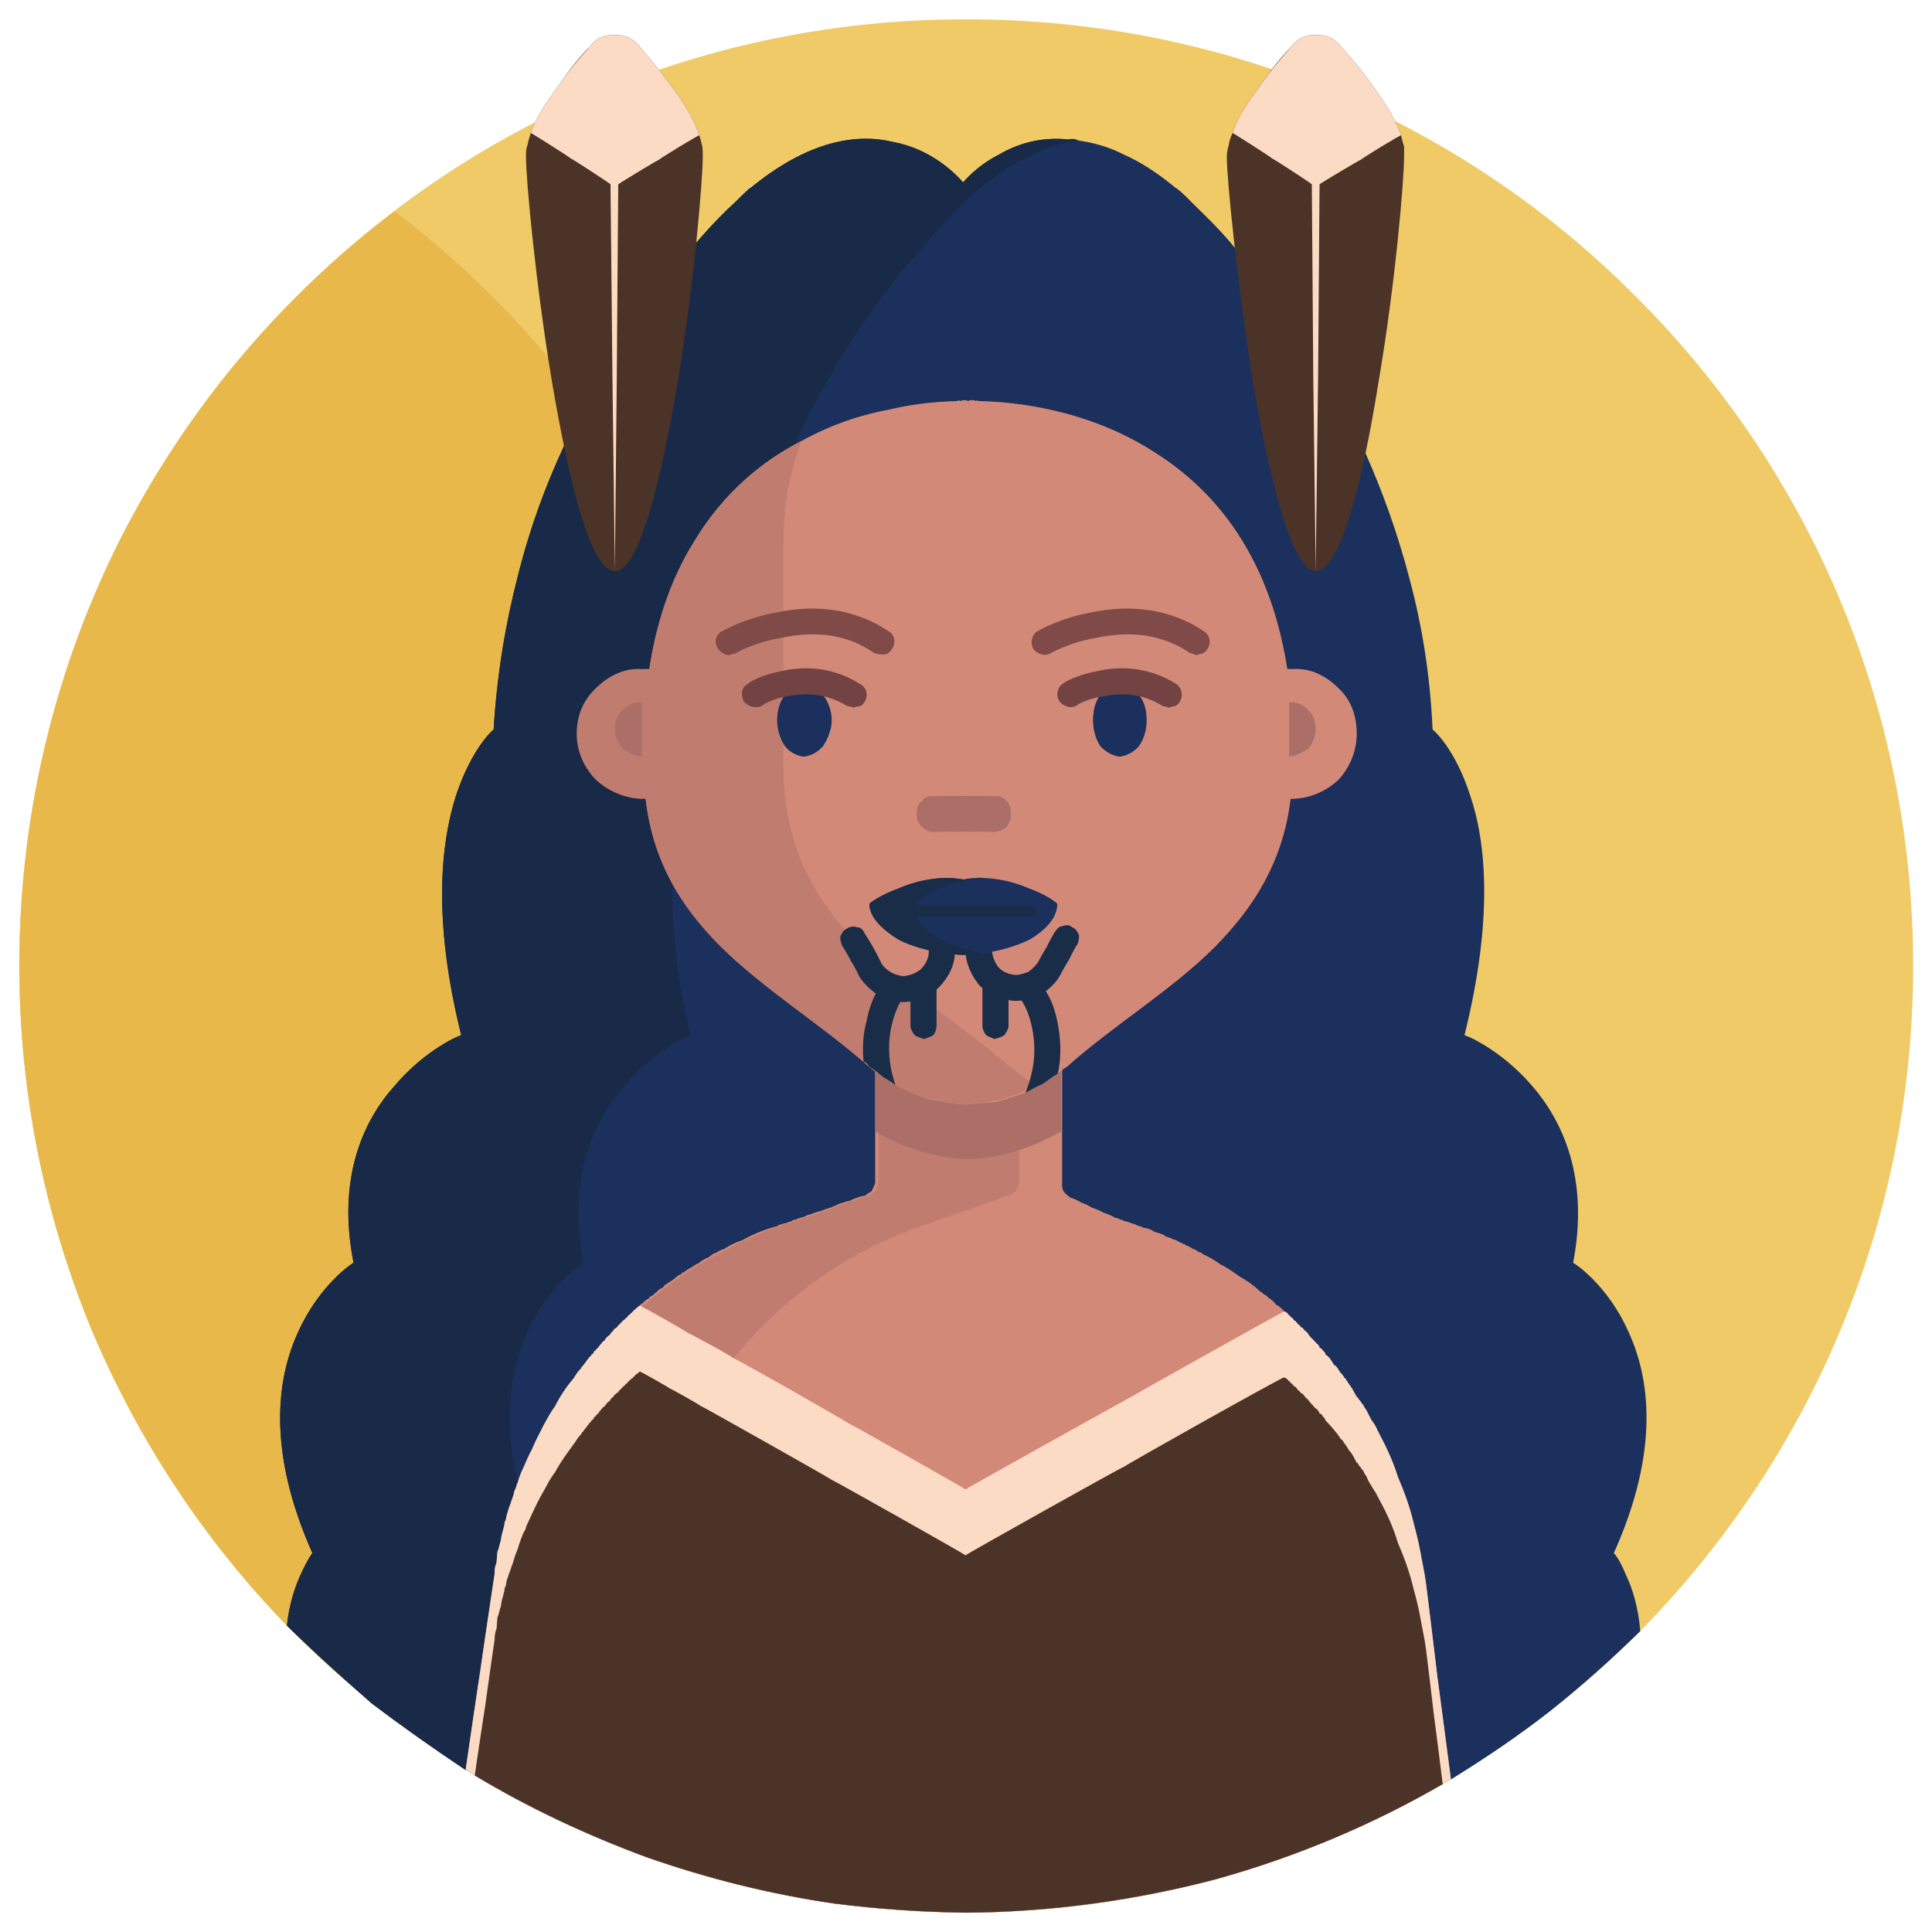 <svg xmlns="http://www.w3.org/2000/svg" version="1.1" xmlns:xlink="http://www.w3.org/1999/xlink" width="100%" height="100%" id="svgWorkerArea" viewBox="0 0 400 400" xmlns:artdraw="https://artdraw.muisca.co" style="background: white;"><defs id="defsdoc"><pattern id="patternBool" x="0" y="0" width="10" height="10" patternUnits="userSpaceOnUse" patternTransform="rotate(35)"><circle cx="5" cy="5" r="4" style="stroke: none;fill: #ff000070;"></circle></pattern></defs><g id="fileImp-455551776" class="cosito"><path id="pathImp-31480508" class="grouped" style="fill:#efca66" d="M396.1 200C396.1 253.967 374.2 302.967 338.7 338.593 303.2 373.867 254.2 395.867 200 396 145.9 395.867 96.9 373.867 61.4 338.593 25.9 302.967 4 253.967 4 200 4 145.767 25.9 96.767 61.4 61.407 96.9 25.667 145.9 3.967 200 4 254.2 3.967 303.2 25.667 338.7 61.407 374.2 96.767 396.1 145.767 396.1 200 396.1 199.867 396.1 199.867 396.1 200"></path><path id="pathImp-344488312" class="grouped" style="fill:#e8b94a" d="M159.4 200C159.4 226.767 153.9 252.367 144.2 275.71 134.4 298.867 120.3 319.867 102.8 337.713 99.4 340.867 96 344.167 92.5 347.354 88.9 350.367 85.4 353.367 81.7 356.249 77.8 352.967 73.9 349.867 70.2 346.824 66.4 343.367 62.9 339.967 59.4 336.572 42.2 318.867 28.4 297.867 18.8 274.962 9.3 251.667 4 226.367 4 200 4 167.967 11.7 137.767 25 111.38 38.7 84.667 58 61.567 81.7 43.759 105.2 61.567 124.7 84.667 138.2 111.374 151.8 137.767 159.4 167.967 159.4 200 159.4 199.867 159.4 199.867 159.4 200"></path><path id="pathImp-814106643" class="grouped" style="fill:#1b305c" d="M334.1 321.612C334.1 321.367 335.4 322.967 336.6 325.999 337.9 328.667 339.2 332.667 339.6 337.713 333.7 343.467 327.6 348.967 320.9 354.29 314.4 359.367 307.6 363.967 300.4 368.415 300.1 368.367 299.9 368.667 299.6 368.905 299.2 368.867 299.1 369.167 298.7 369.379 284.2 377.767 268.6 384.367 251.9 389.037 235.5 393.367 217.9 395.867 200 396 190.9 395.867 181.8 395.267 172.8 394.117 159.4 392.167 146.3 388.867 133.9 384.522 121.3 379.867 109.4 374.267 98.3 367.589 97.9 367.167 97.4 366.967 97.3 366.892 97 366.667 96.9 366.667 96.9 366.681 96.9 366.467 96.4 366.367 96.4 366.471 89.7 361.967 83.3 357.467 76.9 352.627 70.9 347.367 64.9 341.967 59.4 336.572 59.9 331.867 61.2 328.167 62.4 325.673 63.7 322.867 64.7 321.367 64.7 321.612 55.2 300.267 57.3 285.267 61.8 275.616 66.3 265.767 73.2 261.367 73.2 261.449 69.7 243.767 75.3 231.867 81.8 224.691 88.2 217.167 95.5 214.167 95.5 214.348 89.5 190.267 91.3 174.467 94.4 164.748 97.7 154.767 102.2 150.967 102.2 151.054 102.9 139.467 104.7 128.967 107.2 119.321 109.7 109.267 113 100.467 116.7 92.492 118.3 88.767 119.9 85.667 121.7 82.618 123.3 79.267 125 76.267 126.8 73.703 126.8 73.467 126.8 73.467 126.8 73.688 126.9 73.267 127 72.967 127.3 72.939 127.4 72.467 127.5 72.267 127.7 72.203 127.7 71.967 127.7 71.967 127.7 72.199 127.7 71.967 127.7 71.967 127.7 72.195 130.5 67.467 133.5 63.267 136.3 59.806 139 56.067 141.8 52.767 144.2 50.207 147.4 46.467 150.3 43.567 152.3 41.769 154.4 39.667 155.4 38.767 155.4 38.907 167.4 29.067 177.4 27.567 184.9 29.389 192.4 30.767 197.4 35.467 199.4 37.758 200.8 36.167 203.3 33.767 206.9 31.961 210.7 29.767 215.4 28.267 221.3 28.884 221.9 28.667 222.5 28.767 223.3 29.099 226 29.467 229.3 30.267 232.7 32.007 236 33.467 239.5 35.667 243.4 38.905 243.4 38.767 244.7 39.767 246.9 42.055 248.9 44.067 252.2 47.067 255.7 51.339 258.2 53.967 260.7 57.167 263.4 61.09 266.7 65.167 269.7 69.667 272.4 74.252 272.7 74.267 272.7 74.667 272.9 75.005 276.6 80.767 279.9 87.167 282.7 93.815 282.7 93.767 282.7 93.767 282.7 93.816 286.2 101.667 289.4 110.467 291.9 120.118 294.4 129.467 296.1 139.767 296.6 151.054 296.6 150.967 301.2 154.767 304.4 164.748 307.7 174.467 309.2 190.267 303.2 214.348 303.2 214.167 310.6 217.167 317.1 224.691 323.4 231.867 329.1 243.767 325.7 261.449 325.7 261.367 332.7 265.767 337.1 275.616 341.6 285.267 343.7 300.267 334.1 321.612 334.1 321.367 334.1 321.367 334.1 321.612"></path><path id="pathImp-717826396" class="grouped" style="fill:#182a48" d="M223.3 29.097C220.4 29.467 217 30.267 213.9 32.009 210.4 33.467 206.9 35.667 203 38.906 203 38.767 197.4 43.567 189.8 52.594 182 61.467 172.4 74.767 164.5 92.062 161.8 97.767 159.4 103.967 157.3 110.958 153.9 120.767 151.9 130.967 150.7 141.574 150.3 144.467 150 147.767 149.9 151.054 149.9 150.967 149.3 151.267 148.4 152.47 147.7 153.267 146.4 154.767 145.4 157.056 144.9 157.467 144.5 158.267 144.2 159.2 144.2 158.967 144.2 158.967 144.2 159.211 144.2 158.967 144.2 158.967 144.2 159.215 142.9 161.667 141.8 164.767 140.9 168.875 139.9 172.667 139.4 177.267 139.2 183.003 139 187.167 139.4 191.767 139.9 197.111 140.4 202.167 141.5 207.867 143 214.348 143 214.167 135.8 217.167 129.4 224.691 122.9 231.867 117.4 243.767 120.8 261.449 120.8 261.367 115.4 264.767 111 272.235 106.8 279.467 103.4 290.867 107.2 306.943 107.3 307.267 107.4 307.667 107.5 308.152 107.9 308.967 108 310.267 108.4 311.428 108.8 312.367 109.2 313.367 109.5 314.829 109.9 315.867 110.4 316.867 110.9 318.167 111.4 319.167 111.8 320.267 112.3 321.613 112.3 321.367 106.4 329.267 106.9 340.965 107.3 352.367 114.3 367.867 139.9 383.245 139.9 383.167 151.9 386.767 151.9 386.901 151.9 386.767 164 390.367 164 390.557 164 390.367 170.9 392.467 170.9 392.659 170.9 392.467 177.9 394.667 177.9 394.76 176.2 394.367 174.4 394.267 172.8 394.118 159.4 392.167 146.3 388.867 133.9 384.523 121.3 379.867 109.4 374.267 98.3 367.589 97.9 367.167 97.4 366.967 97.3 366.893 97 366.667 96.9 366.667 96.9 366.682 96.9 366.467 96.4 366.367 96.4 366.471 89.7 361.967 83.3 357.467 76.9 352.627 70.9 347.367 64.9 341.967 59.4 336.572 59.9 331.867 61.2 328.167 62.4 325.673 63.7 322.867 64.7 321.367 64.7 321.612 55.2 300.267 57.3 285.267 61.8 275.616 66.3 265.767 73.2 261.367 73.2 261.449 69.7 243.767 75.3 231.867 81.8 224.691 88.2 217.167 95.5 214.167 95.5 214.348 89.5 190.267 91.3 174.467 94.4 164.748 97.7 154.767 102.2 150.967 102.2 151.054 102.9 139.467 104.7 128.967 107.2 119.321 109.7 109.267 113 100.467 116.7 92.492 118.3 88.767 119.9 85.667 121.7 82.618 123.3 79.267 125 76.267 126.8 73.703 126.8 73.467 126.8 73.467 126.8 73.695 126.9 73.267 127 72.967 127.3 72.943 127.3 72.767 127.7 71.967 127.7 72.203 127.7 71.967 127.7 71.967 127.7 72.199 127.7 71.967 127.7 71.967 127.7 72.195 130.5 67.467 133.5 63.267 136.3 59.806 139 56.067 141.8 52.767 144.2 50.207 147.4 46.467 150.3 43.567 152.3 41.769 154.4 39.667 155.4 38.767 155.4 38.907 167.4 29.067 177.4 27.567 184.9 29.389 192.4 30.767 197.4 35.467 199.4 37.758 200.8 36.167 203.3 33.767 206.9 31.961 210.7 29.767 215.4 28.267 221.3 28.884 221.9 28.667 222.5 28.767 223.3 29.097 223.3 29.067 223.3 29.067 223.3 29.097"></path><path id="pathImp-865131465" class="grouped" style="fill:#d38977" d="M300.4 368.415C300.1 368.367 299.9 368.667 299.6 368.905 299.2 368.867 299.1 369.167 298.7 369.379 284.2 377.767 268.6 384.367 251.9 389.037 235.5 393.367 217.9 395.867 200 396 190.9 395.867 181.8 395.267 172.8 394.117 159.4 392.167 146.3 388.867 133.9 384.522 121.3 379.867 109.4 374.267 98.3 367.589 97.9 367.167 97.4 366.967 97.3 366.892 97 366.667 96.9 366.667 96.9 366.681 96.9 366.467 96.4 366.367 96.4 366.471 96.4 366.367 99.4 345.967 99.4 346.193 99.4 345.967 102.4 325.767 102.4 325.916 102.4 324.867 102.5 324.167 102.8 323.569 102.9 322.667 102.9 321.867 103 321.245 103.4 320.367 103.4 319.667 103.7 318.945 103.8 317.967 104 317.267 104.2 316.667 104.2 316.367 104.2 316.367 104.2 316.659 104.3 316.267 104.3 315.967 104.4 315.94 104.4 315.467 104.5 315.367 104.5 315.227 104.5 314.967 104.5 314.867 104.5 315.036 104.7 314.767 104.7 314.767 104.7 314.845 104.8 313.967 105 313.367 105.2 312.754 105.4 311.867 105.8 311.267 105.9 310.687 106.2 309.967 106.3 309.467 106.4 309.217 106.4 308.667 106.7 308.367 106.8 308.08 106.9 307.667 107 307.267 107.2 306.943 107.4 306.167 107.7 305.367 107.9 304.884 108.8 302.967 109.4 301.367 110.2 299.952 110.9 298.167 111.8 296.667 112.5 295.175 113.3 293.767 114 292.367 114.9 291.204 116 288.967 117.4 286.967 118.8 285.329 119.4 284.367 119.7 283.867 120.3 283.338 120.4 282.967 120.7 282.767 120.8 282.654 121 282.267 121.2 282.167 121.3 281.976 121.5 281.667 121.7 281.367 121.8 281.337 122 280.867 122.2 280.867 122.4 280.705 122.4 280.467 122.4 280.467 122.4 280.697 122.4 280.367 122.5 280.367 122.5 280.452 122.8 280.267 122.8 280.167 122.9 280.207 122.9 279.867 123 279.667 123.3 279.637 123.4 279.267 123.7 279.167 123.8 279.066 124 278.767 124.3 278.367 124.4 278.297 124.7 277.867 124.9 277.667 125.2 277.535 125.4 276.967 125.9 276.667 126.3 276.325 126.3 276.267 126.3 276.167 126.3 276.295 126.3 276.167 126.3 276.167 126.4 276.272 126.4 275.867 126.8 275.767 126.9 275.651 126.9 275.367 127.5 274.867 127.5 275.031 127.5 274.867 127.5 274.867 127.5 274.966 127.5 274.867 127.7 274.867 127.7 274.901 127.9 274.367 128.4 274.167 128.5 273.952 128.8 273.667 128.9 273.367 128.9 273.551 129.2 273.267 129.3 273.167 129.4 273.156 129.5 272.867 129.8 272.767 129.9 272.72 129.9 272.467 130.3 272.167 130.3 272.29 130.3 272.167 130.9 271.667 130.9 271.762 131 271.367 131.4 271.267 131.4 271.234 131.5 270.967 131.9 270.767 131.9 270.787 132.2 270.367 132.4 270.367 132.5 270.346 132.5 270.267 132.5 270.267 132.5 270.323 132.5 270.267 132.5 270.267 132.5 270.3 132.7 269.867 132.9 269.867 133 269.91 133 269.767 133 269.767 133 269.888 133 269.767 133 269.767 133 269.872 133.4 269.367 133.9 268.967 134.3 268.869 134.4 268.467 134.9 268.267 135.2 268.19 135.4 267.867 135.7 267.667 135.9 267.529 136.3 266.967 136.9 266.767 137.3 266.518 137.3 266.367 137.4 266.367 137.4 266.438 137.4 266.367 137.4 266.367 137.4 266.364 137.7 265.967 137.8 265.867 137.9 265.952 138.2 265.667 138.4 265.467 138.5 265.553 138.8 265.267 139 265.167 139.2 265.063 139.4 264.867 139.5 264.767 139.7 264.751 139.9 264.367 139.9 264.367 140 264.451 140.4 263.967 140.7 263.867 140.9 263.928 141.2 263.467 141.4 263.367 141.7 263.418 141.8 263.167 141.9 262.967 142.2 263.089 142.2 262.867 142.5 262.667 142.5 262.767 143.4 262.267 144 261.767 144.7 261.498 145.4 260.867 146.2 260.467 146.8 260.287 146.8 260.167 146.8 260.167 146.8 260.279 146.8 260.167 146.9 259.967 146.9 260.187 147 259.967 147 259.967 147 260.088 147.5 259.667 148 259.367 148.4 259.326 148.9 258.867 149.4 258.767 149.9 258.587 151 257.867 152.4 257.167 153.7 256.757 156 255.467 158.5 254.467 161 253.833 161 253.667 161.8 253.367 161.8 253.546 161.8 253.367 162.8 253.167 162.8 253.258 162.8 253.167 163.8 252.767 163.8 252.906 163.8 252.767 164.7 252.367 164.7 252.554 164.7 252.367 164.8 252.367 164.8 252.554 164.8 252.367 164.8 252.367 164.8 252.546 164.8 252.367 166.4 251.867 166.4 251.984 166.4 251.867 167.9 251.267 167.9 251.421 167.9 251.267 170 250.667 170 250.709 170 250.667 172.2 249.867 172.2 249.997 172.2 249.867 172.5 249.767 172.5 249.855 172.5 249.767 172.9 249.467 172.9 249.714 172.9 249.467 175.9 248.467 175.9 248.672 175.9 248.467 178.9 247.367 178.9 247.631 178.9 247.367 178.9 247.367 178.9 247.627 178.9 247.367 178.9 247.367 178.9 247.623 179.5 247.367 179.9 246.867 180.4 246.698 180.8 245.967 181 245.367 181.2 244.935 181.2 244.767 181.2 244.667 181.2 244.637 181.2 244.367 181.2 214.167 181.2 214.349 181.2 214.167 219.9 214.167 219.9 214.349 219.9 214.167 219.9 245.167 219.9 245.227 219.9 245.667 219.9 246.367 220.4 246.885 220.7 247.267 221.2 247.667 221.7 248.014 221.7 247.867 223.9 248.867 223.9 249.036 223.9 248.867 226 249.867 226 250.058 226 249.867 228.5 250.967 228.5 251.134 228.5 250.967 230.9 251.967 230.9 252.21 230.9 251.967 231.9 252.367 231.9 252.523 231.9 252.367 232.8 252.767 232.8 252.837 232.8 252.767 234.3 253.167 234.3 253.308 234.3 253.167 235.5 253.667 235.5 253.779 235.8 253.767 235.9 253.767 236 253.953 236.3 253.867 236.4 253.867 236.5 254.138 237.4 254.267 238.3 254.467 239 255.038 239.9 255.267 240.7 255.467 241.4 256.006 241.9 256.167 242.4 256.267 242.9 256.61 243.4 256.667 243.8 256.867 244.3 257.247 244.3 257.167 244.3 257.167 244.3 257.258 244.3 257.167 244.3 257.167 244.3 257.27 244.5 257.267 244.7 257.267 244.9 257.561 245.2 257.467 245.4 257.667 245.5 257.859 245.5 257.667 245.5 257.867 245.5 257.901 245.5 257.867 245.8 257.867 245.8 257.943 246 257.867 246.4 258.267 246.9 258.524 247.3 258.667 247.7 258.767 248 259.122 248.2 259.167 248.4 259.167 248.4 259.356 248.8 259.267 248.9 259.367 248.9 259.589 250.2 260.167 251.4 260.867 252.5 261.649 253.9 262.367 255.4 263.367 256.7 264.325 258.2 265.167 259.4 265.967 260.7 267.23 260.9 267.367 261.4 267.667 261.7 267.984 262.1 268.167 262.4 268.367 262.7 268.754 263.2 268.967 263.7 269.467 264.2 270.115 264.7 270.367 265.4 270.867 265.9 271.511 265.9 271.367 265.9 271.367 265.9 271.588 265.9 271.467 265.9 271.467 266.1 271.664 266.1 271.467 266.7 271.967 266.7 272.169 266.7 272.167 267.1 272.367 267.2 272.675 267.4 272.867 267.7 272.867 267.9 273.393 268.2 273.367 268.4 273.767 268.7 274.123 268.7 273.967 268.7 273.967 268.7 274.146 268.7 273.967 268.7 273.967 268.7 274.168 268.9 274.267 269.2 274.467 269.4 274.841 269.7 274.867 269.9 275.167 270.1 275.524 270.1 275.367 270.2 275.367 270.2 275.586 270.2 275.367 270.2 275.367 270.2 275.647 270.2 275.367 270.9 276.167 270.9 276.283 270.9 276.367 271.2 276.667 271.4 276.925 271.7 277.167 271.9 277.467 272.4 277.969 272.7 278.267 273.1 278.467 273.2 279.03 273.6 279.167 273.7 279.367 273.9 279.659 274.1 279.767 274.2 279.867 274.4 280.293 274.4 280.167 274.4 280.167 274.4 280.362 274.4 280.267 274.4 280.267 274.4 280.424 275.2 280.967 275.7 281.767 276.2 282.625 276.4 282.667 276.7 282.867 276.9 283.279 276.9 283.167 277.1 283.467 277.1 283.686 277.2 283.667 277.4 283.867 277.4 284.099 277.7 284.367 278.2 284.867 278.4 285.4 278.4 285.367 278.6 285.367 278.6 285.569 278.6 285.467 278.7 285.467 278.7 285.737 278.7 285.667 279.1 286.167 279.1 286.346 279.2 286.367 279.2 286.467 279.4 286.962 280.1 287.667 280.4 288.367 280.9 289.228 281.2 289.367 281.2 289.467 281.4 289.877 281.4 289.767 281.9 290.367 281.9 290.537 282.1 290.667 282.2 290.867 282.4 291.18 282.4 291.167 282.4 291.267 282.6 291.583 282.6 291.467 282.7 291.667 282.9 291.991 283.1 292.367 283.4 292.967 283.9 293.938 284.2 294.367 284.7 294.967 285.1 295.919 285.1 295.867 285.1 295.867 285.2 296.229 285.2 296.267 285.4 296.367 285.4 296.539 286.9 299.367 288.4 302.467 289.4 305.743 290.7 308.767 291.9 311.967 292.7 315.458 293.2 317.267 293.7 319.267 294.1 321.444 294.4 323.267 294.9 325.367 295.2 327.562 295.2 327.367 297.7 347.867 297.7 347.989 297.7 347.867 300.4 368.267 300.4 368.415 300.4 368.267 300.4 368.267 300.4 368.415"></path><path id="pathImp-464285386" class="grouped" style="fill:#c07c6e" d="M211 214.348C211 214.167 211 244.367 211 244.636 211 244.667 211 244.767 211 244.934 210.9 245.367 210.7 245.967 210.3 246.696 209.9 246.867 209.4 247.367 208.9 247.626 208.9 247.367 208.9 247.367 208.9 247.63 208.9 247.367 205.9 248.467 205.9 248.671 205.9 248.467 202.9 249.467 202.9 249.712 202.9 249.467 202.4 249.767 202.4 249.854 202.4 249.767 202 249.867 202 249.995 202 249.867 199.9 250.667 199.9 250.707 199.9 250.667 197.9 251.267 197.9 251.419 197.9 251.267 196.3 251.867 196.3 251.982 196.3 251.867 194.8 252.367 194.8 252.545 194.8 252.367 194.8 252.367 194.8 252.553 194.8 252.367 194.5 252.367 194.5 252.553 194.5 252.367 193.7 252.767 193.7 252.905 193.7 252.767 192.7 253.167 192.7 253.257 192.7 253.167 191.8 253.367 191.8 253.544 191.8 253.367 190.9 253.667 190.9 253.831 189.8 254.167 188.4 254.467 187.3 255.213 185.9 255.467 184.8 256.167 183.7 256.756 182.9 256.867 182.4 257.167 181.7 257.651 181.2 257.867 180.4 257.967 179.9 258.586 179.4 258.767 178.9 258.867 178.4 259.325 177.9 259.367 177.4 259.667 176.9 260.086 176.9 259.967 176.9 259.967 176.9 260.185 176.9 259.967 176.7 260.167 176.7 260.278 176.7 260.167 176.7 260.167 176.7 260.285 176 260.467 175.3 260.867 174.5 261.497 173.9 261.767 173.3 262.267 172.5 262.765 172.5 262.667 172.2 262.867 172.2 263.088 171.9 262.967 171.8 263.167 171.5 263.416 171.4 263.367 171 263.467 170.9 263.927 170.5 263.867 170.3 263.967 170 264.45 169.9 264.367 169.8 264.367 169.7 264.75 169.4 264.767 169.4 264.867 169.2 265.061 168.9 265.167 168.8 265.267 168.4 265.551 168.4 265.467 168 265.667 167.9 265.951 167.7 265.867 167.5 265.967 167.4 266.363 167.3 266.367 167.3 266.367 167.3 266.436 167.3 266.367 167.2 266.367 167.2 266.516 166.8 266.767 166.3 266.967 165.9 267.527 165.5 267.667 165.4 267.867 165 268.189 164.8 268.267 164.4 268.467 164.2 268.867 163.8 268.967 163.4 269.367 162.9 269.886 162.9 269.767 162.9 269.767 162.9 269.909 162.9 269.867 162.9 269.867 162.8 270.098 162.8 269.867 162.5 270.167 162.4 270.298 162.4 270.367 162.2 270.367 161.9 270.762 161.9 270.667 161.4 271.167 161.4 271.232 161 271.367 160.7 271.867 160.3 272.274 160 272.367 159.9 272.367 159.9 272.708 159.7 272.767 159.4 272.867 159.4 273.154 159.2 273.167 159 273.267 158.9 273.55 158.8 273.367 158.7 273.667 158.5 273.95 158.3 274.167 157.9 274.367 157.7 274.9 157.7 274.867 157.4 274.867 157.4 274.965 157.4 274.867 157.4 274.867 157.4 275.03 157.4 274.867 156.9 275.367 156.9 275.65 156.7 275.767 156.4 275.867 156.3 276.27 156.2 276.167 156.2 276.167 156.2 276.294 156.2 276.167 156.2 276.267 156.2 276.324 156 276.367 155.8 276.667 155.7 276.925 155.4 276.967 155.3 277.167 155.2 277.533 154.4 277.967 153.9 278.867 153.2 279.635 153 279.667 152.9 279.867 152.8 280.205 152.7 280.167 152.7 280.267 152.5 280.45 152.5 280.367 152.4 280.367 152.3 280.695 152.3 280.467 152.3 280.467 152.3 280.703 152.3 280.467 152.2 280.867 152.2 280.979 152.2 280.867 151.9 280.967 151.9 281.254 151.5 281.367 151.4 281.667 151.4 281.974 151 282.167 150.9 282.267 150.7 282.652 150.5 282.767 150.4 282.967 150.2 283.337 149.3 284.367 148.2 285.867 147.3 287.364 146.9 287.867 146.4 288.367 146.2 289.162 145.8 289.467 145.4 290.267 144.9 290.993 144.5 291.467 144.2 292.167 143.8 293.066 143.3 293.667 142.9 294.267 142.4 295.173 141.7 296.667 140.9 298.167 140 299.95 139.4 301.367 138.7 302.967 137.9 304.882 137.7 305.467 137.4 306.167 137 307.04 136.9 307.667 136.5 308.367 136.3 309.215 136.2 309.467 136 309.967 135.8 310.685 135.7 311.267 135.4 311.867 135.2 312.752 134.9 313.367 134.8 313.967 134.7 314.842 134.7 314.767 134.7 314.767 134.4 315.034 134.4 314.867 134.4 314.967 134.4 315.225 134.4 315.367 134.4 315.467 134.4 315.938 134.3 315.967 134.3 316.267 134 316.657 134 316.367 134 316.367 134 316.664 133.9 317.267 133.7 317.967 133.5 318.942 133.4 319.667 133.3 320.267 133 321.243 132.9 321.867 132.8 322.667 132.7 323.567 132.5 324.167 132.4 324.867 132.3 325.913 132.3 325.767 132.2 327.267 132.2 327.322 132.2 327.267 131.9 328.667 131.9 328.731 130 341.367 132.4 354.167 138.2 365.043 143.8 375.667 152.8 384.667 164 390.555 166.8 391.867 169.8 392.967 172.8 394.114 159.4 392.167 146.3 388.867 133.9 384.519 121.3 379.867 109.4 374.267 98.3 367.585 97.9 367.167 97.4 366.967 97.3 366.889 97.3 366.767 100 346.267 100 346.401 100 346.267 103 325.767 103 325.913 103.3 324.867 103.4 324.167 103.4 323.566 103.7 322.667 103.8 321.867 103.9 321.242 104 320.267 104.2 319.667 104.4 318.941 104.5 317.967 104.7 317.267 104.9 316.664 104.9 316.367 104.9 316.367 104.9 316.656 104.9 316.267 105 315.967 105 315.937 105.2 315.467 105.2 315.367 105.4 315.224 105.4 314.967 105.4 314.867 105.4 315.033 105.4 314.767 105.4 314.767 105.4 314.841 105.5 313.967 105.9 313.367 105.9 312.751 106.3 311.867 106.4 311.267 106.7 310.684 106.8 309.967 106.9 309.467 107.2 309.214 107.2 308.967 107.3 308.467 107.3 308.682 107.4 308.367 107.4 308.267 107.5 308.15 107.7 307.367 107.9 306.867 108 306.51 108.4 305.767 108.4 305.267 108.8 304.882 109.4 302.967 110.2 301.367 110.9 299.949 111.5 298.167 112.5 296.667 113.3 295.173 114 293.767 114.9 292.367 115.7 291.202 116.9 288.967 118.2 286.967 119.5 285.327 119.9 284.367 120.4 283.867 121 283.336 121.2 282.967 121.4 282.767 121.5 282.652 121.7 282.267 121.9 282.167 122 281.973 122.2 281.667 122.4 281.367 122.5 281.335 122.8 280.867 122.9 280.867 123 280.702 123 280.467 123 280.467 123 280.697 123.3 280.367 123.3 280.367 123.4 280.452 123.4 280.267 123.4 280.167 123.4 280.207 123.8 279.867 123.9 279.667 124 279.637 124.2 279.267 124.3 279.167 124.5 279.066 124.9 278.367 125.4 277.867 125.9 277.535 126.3 276.967 126.7 276.667 127 276.325 127 276.267 127 276.167 127 276.295 127 276.167 127 276.167 127 276.272 127.3 275.867 127.4 275.767 127.7 275.651 127.7 275.367 128.2 274.867 128.2 275.031 128.4 274.867 128.4 274.867 128.4 274.966 128.4 274.867 128.4 274.867 128.4 274.901 128.8 274.367 128.9 274.167 129.4 273.952 129.5 273.667 129.7 273.367 129.8 273.551 129.9 273.267 130 273.167 130.2 273.156 130.3 272.867 130.4 272.767 130.7 272.712 130.9 272.367 130.9 272.367 131 272.275 131 272.167 131.5 271.667 131.5 271.754 131.9 271.367 131.9 271.267 132.3 271.234 132.3 271.167 132.7 270.767 132.7 270.913 132.8 270.667 132.9 270.667 132.9 270.598 133 270.367 133 270.367 133.2 270.446 133.2 270.267 133.3 270.267 133.3 270.3 133.4 269.867 133.5 269.867 133.7 269.91 133.9 269.767 133.9 269.767 133.9 269.888 133.9 269.767 133.9 269.767 133.9 269.872 134.3 269.367 134.7 268.967 134.9 268.869 135.3 268.467 135.5 268.267 135.8 268.19 136.2 267.867 136.4 267.667 136.7 267.529 137 266.967 137.4 266.767 137.9 266.518 137.9 266.367 137.9 266.367 138.2 266.438 138.2 266.367 138.2 266.367 138.2 266.364 138.4 265.967 138.5 265.867 138.8 265.952 138.9 265.667 139 265.467 139.4 265.553 139.5 265.267 139.7 265.167 139.9 265.063 140 264.867 140.3 264.767 140.4 264.751 140.7 264.367 140.8 264.367 140.9 264.451 141.2 263.967 141.4 263.867 141.7 263.928 141.9 263.467 142 263.367 142.4 263.418 142.5 263.167 142.8 262.967 142.9 263.089 142.9 262.767 143.3 262.767 143.4 262.767 144 262.267 144.7 261.767 145.4 261.498 146.2 260.867 146.8 260.467 147.5 260.287 147.5 260.167 147.5 260.167 147.5 260.279 147.5 260.167 147.7 259.967 147.7 260.187 147.7 259.967 147.9 259.967 147.9 260.088 148.4 259.667 148.8 259.367 149.3 259.326 149.7 258.867 150.2 258.767 150.7 258.587 151.9 257.867 153.2 257.167 154.4 256.757 156.9 255.467 159.4 254.467 161.8 253.833 161.8 253.667 162.5 253.367 162.5 253.546 162.5 253.367 163.4 253.167 163.4 253.258 163.4 253.167 164.4 252.767 164.4 252.906 164.4 252.767 165.4 252.367 165.4 252.554 165.4 252.367 165.4 252.367 165.4 252.554 165.4 252.367 165.4 252.367 165.4 252.546 165.4 252.367 167.2 251.867 167.2 251.984 167.2 251.867 168.8 251.267 168.8 251.421 168.8 251.267 170.9 250.667 170.9 250.709 170.9 250.667 172.9 249.867 172.9 249.997 172.9 249.867 173.3 249.767 173.3 249.855 173.3 249.767 173.7 249.467 173.7 249.714 173.7 249.467 176.7 248.467 176.7 248.672 176.7 248.467 179.7 247.367 179.7 247.631 179.7 247.367 179.7 247.367 179.7 247.627 179.7 247.367 179.7 247.367 179.7 247.623 180.3 247.367 180.8 246.867 181.2 246.698 181.5 245.967 181.8 245.367 181.8 244.935 181.8 244.767 181.9 244.667 181.9 244.637 181.9 244.367 181.9 214.167 181.9 214.349 181.9 214.167 211 214.167 211 214.349 211 214.167 211 214.167 211 214.348"></path><path id="pathImp-500504752" class="grouped" style="fill:#ab6f67" d="M219.7 234.252C213.3 237.867 206.9 239.767 200.4 239.966 193.9 239.767 187.5 237.867 181.2 234.252 181.2 234.167 181.2 214.167 181.2 214.346 181.2 214.167 219.7 214.167 219.7 214.346 219.7 214.167 219.7 234.167 219.7 234.252 219.7 234.167 219.7 234.167 219.7 234.252"></path><path id="pathImp-174479772" class="grouped" style="fill:#d38977" d="M267.6 149.155C267.6 148.967 267.6 158.467 267.6 158.649 267.6 175.467 260.7 186.767 251.5 196.084 242.4 205.167 230.5 212.267 220.8 220.955 220.4 221.167 220 221.367 219.9 221.66 219.5 221.767 219.4 221.967 219 222.318 217.9 222.867 216.9 223.767 215.7 224.535 214.5 224.967 213.4 225.667 212.3 226.276 210.3 226.867 208.2 227.667 206.3 228.137 204.2 228.367 202 228.467 199.9 228.688 197.4 228.467 194.9 228.167 192.5 227.631 190 226.867 187.7 225.867 185.4 224.668 184.4 223.867 183.4 223.367 182.8 222.97 181.8 222.167 181 221.367 180 220.955 179.7 220.367 179.4 219.967 178.8 219.814 168.9 211.367 157.7 204.367 148.8 195.471 139.7 186.267 133.3 175.267 133.3 158.649 133.3 158.467 133.3 151.767 133.3 151.965 133.7 134.467 137.8 121.467 143.9 111.817 149.9 101.967 157.8 95.467 165.9 91.32 172.3 87.767 178.7 85.767 184.3 84.749 188.9 83.667 193.4 83.167 198.2 83.035 198.3 82.767 198.3 82.767 198.4 83.059 198.4 82.967 198.5 82.767 198.9 83.032 199.4 82.767 199.9 82.767 200.4 83.006 201.2 82.767 201.7 82.767 202 83.032 202.4 82.767 202.5 82.967 202.5 83.059 202.5 82.767 202.5 82.767 202.5 83.029 209.9 83.167 225.4 84.667 239.4 93.867 253.4 102.767 266.1 119.167 267.6 149.155 267.6 148.967 267.6 148.967 267.6 149.155"></path><path id="pathImp-582708154" class="grouped" style="fill:#c07c6e" d="M214.4 224.676C212.2 225.867 209.8 226.867 207.3 227.607 204.9 228.167 202.4 228.467 199.9 228.688 196.4 228.467 192.9 227.867 189.7 226.679 186.3 225.267 182.9 223.367 180 220.955 170.3 212.267 158.5 205.167 149.3 196.084 139.9 186.767 133.3 175.467 133.3 158.649 133.3 158.467 133.3 151.767 133.3 151.965 133.7 134.467 137.8 121.467 143.9 111.817 149.9 101.967 157.8 95.467 165.9 91.32 164.7 94.667 163.8 98.167 163 101.821 162.5 105.267 162.2 109.167 162.2 112.972 162.2 112.767 162.2 158.467 162.2 158.649 162.2 175.467 168.9 186.767 178.3 196.084 187.5 205.167 199.2 212.267 209.2 220.955 209.9 221.367 210.9 222.267 211.8 222.973 212.5 223.367 213.4 223.867 214.4 224.676 214.4 224.367 214.4 224.367 214.4 224.676"></path><path id="pathImp-19631711" class="grouped" style="fill:#d38977" d="M254 151.965C254 155.467 255.7 158.967 258.2 161.467 260.4 163.767 263.9 165.267 267.6 165.403 271.4 165.267 274.6 163.767 277.1 161.467 279.6 158.767 280.9 155.267 280.9 151.965 280.9 147.967 279.6 144.767 277.1 142.463 274.6 139.967 271.4 138.267 267.6 138.526 263.9 138.267 260.4 139.967 258.2 142.463 255.6 144.767 254 148.267 254 151.965 254 151.767 254 151.767 254 151.965"></path><path id="pathImp-713992375" class="grouped" style="fill:#c07c6e" d="M119.4 151.965C119.4 155.467 120.9 158.967 123.4 161.467 125.9 163.767 129.3 165.267 132.9 165.403 136.5 165.267 139.9 163.767 142.4 161.467 144.9 158.767 146.4 155.267 146.4 151.965 146.4 147.967 144.8 144.767 142.4 142.463 139.9 139.767 136.4 138.267 132.9 138.526 129.2 138.267 125.9 139.967 123.4 142.463 120.9 144.767 119.4 147.967 119.4 151.965 119.4 151.767 119.4 151.767 119.4 151.965"></path><path id="pathImp-491246557" class="grouped" style="fill:#7f4a48" d="M150.9 135.647C148.9 135.467 147.5 133.267 148.5 131.628 148.9 130.967 149.3 130.667 149.7 130.625 149.8 130.467 154.4 127.967 160.8 126.797 169.4 124.967 177.4 126.267 184 130.714 185.8 131.767 185.4 134.267 183.7 135.346 182.9 135.667 181.8 135.467 181 135.218 175.7 131.467 169.2 130.467 161.8 132.058 156.2 132.967 152.3 135.167 152.3 135.307 151.9 135.267 151.4 135.467 150.9 135.647 150.9 135.467 150.9 135.467 150.9 135.647"></path><path id="pathImp-662346170" class="grouped" style="fill:#1b305c" d="M172.2 149.194C172.2 150.967 171.4 152.967 170.4 154.477 169.4 155.667 168 156.467 166.4 156.666 164.9 156.467 163.4 155.667 162.5 154.477 161.5 152.967 160.9 150.967 160.9 149.194 160.9 146.967 161.5 145.167 162.5 143.91 163.4 142.467 164.9 141.467 166.4 141.722 168 141.467 169.4 142.467 170.4 143.91 171.4 145.167 172.2 146.967 172.2 149.194 172.2 149.167 172.2 149.167 172.2 149.194"></path><path id="pathImp-441695409" class="grouped" style="fill:#7f4a48" d="M247.8 135.646C247.3 135.467 246.8 135.267 246.4 135.218 240.9 131.467 234.4 130.467 227 132.058 221.5 132.967 217.7 135.167 217.4 135.309 216.2 135.967 214.5 135.267 213.9 134.265 213.2 132.967 213.7 131.267 214.9 130.625 215.2 130.467 219.5 127.967 225.9 126.797 234.5 124.967 242.7 126.267 249.3 130.714 250.9 131.767 250.9 134.267 248.9 135.35 248.5 135.267 248.2 135.467 247.8 135.646 247.8 135.467 247.8 135.467 247.8 135.646"></path><path id="pathImp-897636084" class="grouped" style="fill:#1b305c" d="M237.4 149.194C237.4 150.967 236.9 152.967 235.8 154.477 234.8 155.667 233.3 156.467 231.8 156.666 230.3 156.467 228.9 155.667 227.8 154.477 226.8 152.967 226.3 150.967 226.3 149.194 226.3 146.967 226.8 145.167 227.8 143.91 228.9 142.467 230.3 141.467 231.8 141.722 233.3 141.467 234.8 142.467 235.8 143.91 236.9 145.167 237.4 146.967 237.4 149.194 237.4 149.167 237.4 149.167 237.4 149.194"></path><path id="pathImp-929521378" class="grouped" style="fill:#ab6f67" d="M205.9 172.262C205.9 172.167 193.2 172.167 193.2 172.262 192.3 172.167 191.4 171.767 190.9 171.268 190.2 170.467 189.8 169.667 189.8 168.869 189.8 168.767 189.8 168.167 189.8 168.253 189.8 167.167 190.2 166.267 190.9 165.854 191.4 164.967 192.3 164.767 193.2 164.86 193.2 164.767 205.9 164.767 205.9 164.86 206.9 164.767 207.7 164.967 208.4 165.854 208.9 166.267 209.3 167.167 209.3 168.253 209.3 168.167 209.3 168.767 209.3 168.869 209.3 169.667 208.9 170.467 208.4 171.268 207.7 171.767 206.9 172.167 205.9 172.262 205.9 172.167 205.9 172.167 205.9 172.262"></path><path id="pathImp-118874798" class="grouped" style="fill:#734343" d="M176.7 146.529C176.3 146.267 175.8 146.267 175.4 146.175 171.4 143.767 167.4 143.267 162.9 144.178 159.9 144.667 157.8 145.967 157.8 146.121 156.4 146.767 154.9 146.267 154 145.266 153.3 143.767 153.5 142.167 154.9 141.583 154.9 141.267 157.8 139.667 161.9 138.925 167.5 137.667 173 138.467 177.9 141.522 179.9 142.467 179.9 144.967 178.2 146.163 177.7 146.267 177.3 146.267 176.7 146.529 176.7 146.267 176.7 146.267 176.7 146.529M242 146.529C241.5 146.267 241.2 146.267 240.7 146.175 236.9 143.767 232.7 143.267 228.4 144.178 225 144.667 222.9 145.967 222.9 146.114 221.3 146.967 219 145.767 218.9 143.915 218.9 142.767 219.4 141.967 220 141.583 220.3 141.267 223 139.667 227.3 138.925 232.8 137.667 238.4 138.467 243.4 141.522 245 142.467 245.2 144.967 243.4 146.163 242.9 146.267 242.4 146.267 242 146.529 242 146.267 242 146.267 242 146.529"></path><path id="pathImp-138974167" class="grouped" style="fill:#ab6f67" d="M132.9 145.436C131.4 145.267 129.9 145.967 128.9 147.081 127.9 147.967 127.3 149.267 127.3 151.05 127.3 152.467 127.9 153.767 128.9 155.02 129.9 155.767 131.4 156.467 132.9 156.665 132.9 156.467 132.9 145.267 132.9 145.436 132.9 145.267 132.9 145.267 132.9 145.436M266.9 156.666C268.4 156.467 269.7 155.767 270.9 155.021 271.9 153.767 272.4 152.267 272.4 151.051 272.4 149.267 271.9 147.967 270.9 147.082 269.7 145.767 268.4 145.267 266.9 145.437 266.9 145.267 266.9 156.467 266.9 156.666 266.9 156.467 266.9 156.467 266.9 156.666"></path><path id="pathImp-243006350" class="grouped" style="fill:#192d48" d="M187 207.472C185.2 207.367 183.4 206.867 181.8 206.044 180.3 204.967 178.9 203.767 177.9 202.155 177.9 201.967 176.2 198.867 176.2 199.019 176.2 198.867 174.4 195.767 174.4 195.883 174 194.967 173.9 194.267 174 193.847 174.4 192.967 174.8 192.467 175.4 192.231 176 191.767 176.9 191.767 177.4 191.979 178.2 191.967 178.7 192.467 179 193.24 179 193.167 180.9 196.267 180.9 196.376 180.9 196.267 182.5 199.367 182.5 199.512 183.4 200.867 185.2 201.967 187 202.114 188.4 201.967 189.8 201.467 190.7 200.609 191.8 199.467 192.3 198.267 192.3 196.981 192.3 196.767 192.3 194.467 192.3 194.562 192.3 193.667 192.5 192.967 193 192.667 193.4 191.967 194 191.767 194.9 191.882 195.7 191.767 196.3 191.967 196.9 192.667 197.3 192.967 197.7 193.667 197.7 194.562 197.7 194.467 197.7 196.767 197.7 196.981 197.7 199.867 196.4 202.367 194.4 204.396 192.7 206.267 190 207.367 187 207.472 187 207.367 187 207.367 187 207.472M210.4 207.224C207.5 207.167 204.9 205.867 202.9 204.148 201.2 202.167 199.9 199.467 199.9 196.732 199.9 196.467 199.9 194.167 199.9 194.313 199.9 193.467 200.3 192.767 200.8 192.418 201.2 191.767 201.8 191.467 202.5 191.633 203.4 191.467 204 191.767 204.5 192.418 204.9 192.767 205.4 193.467 205.4 194.313 205.4 194.167 205.4 196.467 205.4 196.732 205.4 197.867 205.9 199.267 206.8 200.36 207.7 201.267 208.9 201.767 210.4 201.865 211.4 201.767 212.3 201.467 213 201.166 213.9 200.467 214.4 199.867 214.9 199.263 214.9 199.167 216.7 195.967 216.7 196.127 216.7 195.967 218.4 192.767 218.4 192.992 218.8 192.267 219.4 191.767 220 191.731 220.8 191.467 221.4 191.467 222 191.982 222.7 192.267 223 192.767 223.4 193.599 223.4 194.167 223.4 194.867 223 195.635 223 195.367 221.3 198.667 221.3 198.77 221.3 198.667 219.5 201.767 219.5 201.906 218.7 203.367 217.3 204.767 215.7 205.795 214 206.467 212.3 207.167 210.4 207.224 210.4 207.167 210.4 207.167 210.4 207.224"></path><path id="pathImp-514096333" class="grouped" style="fill:#192d48" d="M191.4 215.129C190.5 214.867 189.9 214.667 189.4 214.344 188.9 213.767 188.5 212.967 188.5 212.449 188.5 212.367 188.5 203.367 188.5 203.559 188.5 202.667 188.9 201.967 189.4 201.664 189.9 201.167 190.5 200.767 191.4 200.879 191.9 200.767 192.7 201.167 193.2 201.664 193.7 201.967 193.9 202.667 193.9 203.559 193.9 203.367 193.9 212.367 193.9 212.449 193.9 212.967 193.7 213.767 193.2 214.344 192.7 214.667 191.9 214.867 191.4 215.129 191.4 214.867 191.4 214.867 191.4 215.129M205.9 215.129C205.4 214.867 204.7 214.667 204.2 214.344 203.7 213.767 203.4 212.967 203.4 212.449 203.4 212.367 203.4 203.367 203.4 203.559 203.4 202.667 203.7 201.967 204.2 201.664 204.7 201.167 205.4 200.767 205.9 200.879 206.8 200.767 207.4 201.167 207.9 201.664 208.4 201.967 208.8 202.667 208.8 203.559 208.8 203.367 208.8 212.367 208.8 212.449 208.8 212.967 208.4 213.767 207.9 214.344 207.4 214.667 206.8 214.867 205.9 215.129 205.9 214.867 205.9 214.867 205.9 215.129M187.3 206.179C187.3 205.967 187.2 206.267 187 206.565 186.9 206.467 186.7 206.867 186.4 207.45 185.8 208.467 184.8 210.767 184.3 213.851 183.9 216.667 183.9 220.367 185.4 224.668 184.4 223.867 183.4 223.367 182.8 222.97 181.8 222.167 181 221.367 180 220.955 179.7 220.367 179.4 219.967 178.8 219.814 178.5 216.867 178.7 213.967 179.4 211.488 179.9 208.867 180.7 206.867 181.3 205.734 181.7 204.767 182.2 204.167 182.4 203.73 182.8 202.967 182.9 202.867 182.9 202.902 183.4 202.367 183.8 201.967 184.2 202.026 184.7 201.767 185.2 201.667 185.5 201.914 185.8 201.767 185.8 201.767 185.9 201.947 185.9 201.867 185.9 201.867 185.9 201.991 185.9 201.867 185.9 201.867 185.9 201.994 186 201.867 186.3 201.967 186.4 202.178 187.8 202.867 188.2 204.767 187.3 206.179 187.3 205.967 187.3 205.967 187.3 206.179M219 222.318C217.9 222.867 216.9 223.767 215.7 224.535 214.5 224.967 213.4 225.667 212.3 226.276 214.3 221.367 214.4 217.167 213.9 214.035 213.4 210.667 212.3 208.267 211.5 207.151 211.4 206.767 211.2 206.367 211.2 206.476 211 206.267 211 206.267 210.9 206.179 210.5 205.367 210.3 204.767 210.4 204.197 210.5 203.367 210.9 202.667 211.4 202.428 211.9 201.867 212.7 201.667 213.4 201.89 214 201.867 214.8 202.167 215.2 202.903 215.3 202.867 215.4 202.967 215.7 203.576 215.9 203.867 216.3 204.367 216.5 205.184 217.8 207.167 218.5 209.367 219 211.929 219.5 214.667 219.9 218.267 219 222.318 219 222.167 219 222.167 219 222.318"></path><path id="pathImp-338439574" class="grouped" style="fill:#1b305c" d="M199.5 182.095C194.4 181.167 189.4 182.467 185.9 183.992 182.4 185.267 180 186.967 180 187.154 180 189.767 182.4 192.267 185.9 194.455 189.3 196.267 194.3 197.467 199.5 197.732 204.9 197.467 209.8 196.267 213.3 194.455 216.9 192.267 218.9 189.767 218.9 187.154 218.9 186.967 216.7 185.267 213.2 183.992 209.7 182.467 204.7 181.167 199.5 182.095 199.5 181.967 199.5 181.967 199.5 182.095"></path><path id="pathImp-164772271" class="grouped" style="fill:#192d48" d="M213.4 187.614C213.4 187.467 189.9 187.467 189.9 187.614 190 187.167 190.2 186.767 190.4 186.472 190.7 185.967 191 185.667 191.4 185.605 193.2 184.467 194.9 183.767 196.7 183.268 198.9 182.467 201.4 181.967 204 181.856 203.3 181.667 202.5 181.667 201.8 181.854 201 181.767 200.4 181.967 199.5 182.095 194.4 181.167 189.4 182.467 185.9 183.992 182.4 185.267 180 186.967 180 187.153 180 189.767 182.4 192.267 185.9 194.452 189.3 196.267 194.3 197.467 199.5 197.73 200.4 197.467 201 197.467 201.8 197.65 202.5 197.367 203.3 197.367 204 197.426 200.9 196.867 197.9 195.967 195.7 194.979 193.3 193.667 191.4 192.267 190.3 190.835 190.2 190.467 190.2 190.267 190 190.321 189.9 189.967 189.9 189.767 189.8 189.777 189.8 189.667 213.4 189.667 213.4 189.777 213.9 189.667 214.4 189.267 214.4 188.694 214.4 187.967 213.9 187.467 213.4 187.614 213.4 187.467 213.4 187.467 213.4 187.614"></path><path id="pathImp-193200147" class="grouped" style="fill:#4c3328" d="M145.5 32.455C145.5 37.267 143.7 58.767 140.3 79.161 136.9 99.167 132.4 118.167 127.3 118.258 122.2 118.167 117.7 99.167 114.3 79.161 110.9 58.767 108.9 37.267 108.9 32.455 108.9 31.667 108.9 30.667 109.2 30.088 109.4 29.067 109.7 28.167 109.9 27.532 111 24.267 113.2 21.067 115.4 18.081 117.7 14.667 120 11.667 122.2 9.578 123.4 7.767 125.4 7.167 127.3 7.281 129.2 7.167 130.9 7.767 132.4 9.578 134.4 11.967 137 15.067 139.4 18.345 141.7 21.467 143.7 24.767 144.8 28.037 145 28.667 145.2 29.467 145.4 30.326 145.5 30.967 145.5 31.667 145.5 32.455 145.5 32.167 145.5 32.167 145.5 32.455"></path><path id="pathImp-250790161" class="grouped" style="fill:#fbdbc4" d="M128 38.164C128 38.067 136.4 32.967 136.4 33.101 136.4 32.967 144.8 27.767 144.8 28.038 143.7 24.767 141.7 21.467 139.4 18.346 137 15.067 134.4 11.967 132.4 9.578 130.9 7.767 129.2 7.167 127.3 7.282 125.4 7.167 123.4 7.767 122.2 9.578 120 11.967 117.7 14.667 115.4 18.081 113.2 21.067 111 24.267 109.9 27.532 109.9 27.467 118.2 32.667 118.2 32.842 118.2 32.667 126.4 38.067 126.4 38.151 126.4 38.067 126.8 77.967 126.8 78.205 126.8 77.967 127.3 118.167 127.3 118.259 127.3 118.167 127.7 77.967 127.7 78.211 127.7 77.967 128 38.067 128 38.164 128 38.067 128 38.067 128 38.164"></path><path id="pathImp-188155919" class="grouped" style="fill:#4c3328" d="M290.7 32.455C290.7 37.267 288.9 58.767 285.4 79.161 282.2 99.167 277.6 118.167 272.4 118.258 267.4 118.167 262.9 99.167 259.4 79.161 256.2 58.767 254 37.267 254 32.455 254 31.667 254.2 30.667 254.4 30.088 254.5 29.067 254.9 28.167 255.2 27.532 256.2 24.267 258.4 21.067 260.7 18.081 262.9 14.667 265.4 11.667 267.4 9.578 268.7 7.767 270.6 7.167 272.4 7.281 274.4 7.167 276.2 7.767 277.6 9.578 279.7 11.967 282.4 15.067 284.6 18.345 286.9 21.467 288.9 24.767 290.1 28.037 290.2 28.667 290.4 29.467 290.7 30.326 290.7 30.967 290.7 31.667 290.7 32.455 290.7 32.167 290.7 32.167 290.7 32.455"></path><path id="pathImp-23400600" class="grouped" style="fill:#fbdbc4" d="M273.2 38.164C273.2 38.067 281.7 32.967 281.7 33.101 281.7 32.967 290.1 27.767 290.1 28.038 288.9 24.767 286.9 21.467 284.6 18.346 282.4 15.067 279.7 11.967 277.6 9.578 276.2 7.767 274.4 7.167 272.4 7.282 270.6 7.167 268.7 7.767 267.4 9.578 265.4 11.967 262.9 14.667 260.7 18.081 258.4 21.067 256.2 24.267 255.2 27.532 255.2 27.467 263.4 32.667 263.4 32.842 263.4 32.667 271.6 38.067 271.6 38.151 271.6 38.067 271.9 77.967 271.9 78.204 271.9 77.967 272.4 118.167 272.4 118.258 272.4 118.167 272.9 77.967 272.9 78.21 272.9 77.967 273.2 38.067 273.2 38.164 273.2 38.067 273.2 38.067 273.2 38.164M300.4 368.415C300.1 368.367 299.9 368.667 299.6 368.905 299.2 368.867 299.1 369.167 298.7 369.379 284.2 377.767 268.6 384.367 251.9 389.037 235.5 393.367 217.9 395.867 200 396 190.9 395.867 181.8 395.267 172.8 394.117 159.4 392.167 146.3 388.867 133.9 384.522 121.3 379.867 109.4 374.267 98.3 367.589 97.9 367.167 97.4 366.967 97.3 366.892 97 366.667 96.9 366.667 96.9 366.681 96.9 366.467 96.4 366.367 96.4 366.471 96.4 366.367 99.4 345.967 99.4 346.193 99.4 345.967 102.4 325.767 102.4 325.916 102.4 324.867 102.5 324.167 102.8 323.569 102.9 322.667 102.9 321.867 103 321.245 103.4 320.367 103.4 319.667 103.7 318.945 103.8 317.967 104 317.267 104.2 316.667 104.2 316.367 104.2 316.367 104.2 316.659 104.3 316.267 104.3 315.967 104.4 315.94 104.4 315.467 104.5 315.367 104.5 315.227 104.5 314.967 104.5 314.867 104.5 315.036 104.7 314.767 104.7 314.767 104.7 314.845 104.8 313.967 105 313.367 105.2 312.754 105.4 311.867 105.8 311.267 105.9 310.687 106.2 309.967 106.3 309.467 106.4 309.217 106.4 308.667 106.7 308.367 106.8 308.08 106.9 307.667 107 307.267 107.2 306.943 107.4 306.167 107.7 305.367 107.9 304.884 108.8 302.967 109.4 301.367 110.2 299.952 110.9 298.167 111.8 296.667 112.5 295.175 113.3 293.767 114 292.367 114.9 291.204 116 288.967 117.4 286.967 118.8 285.329 119.4 284.367 119.7 283.867 120.3 283.338 120.4 282.967 120.7 282.767 120.8 282.654 121 282.267 121.2 282.167 121.3 281.976 121.5 281.667 121.7 281.367 121.8 281.337 122 280.867 122.2 280.867 122.4 280.705 122.4 280.467 122.4 280.467 122.4 280.697 122.4 280.367 122.5 280.367 122.5 280.452 122.8 280.267 122.8 280.167 122.9 280.207 122.9 279.867 123 279.667 123.3 279.637 123.4 279.267 123.7 279.167 123.8 279.066 124 278.767 124.3 278.367 124.4 278.297 124.7 277.867 124.9 277.667 125.2 277.535 125.4 276.967 125.9 276.667 126.3 276.325 126.3 276.267 126.3 276.167 126.3 276.295 126.3 276.167 126.3 276.167 126.4 276.272 126.4 275.867 126.8 275.767 126.9 275.651 126.9 275.367 127.5 274.867 127.5 275.031 127.5 274.867 127.5 274.867 127.5 274.966 127.5 274.867 127.7 274.867 127.7 274.901 127.9 274.367 128.4 274.167 128.5 273.952 128.8 273.667 128.9 273.367 128.9 273.551 129.2 273.267 129.3 273.167 129.4 273.156 129.5 272.867 129.8 272.767 129.9 272.72 129.9 272.467 130.3 272.167 130.3 272.29 130.3 272.167 130.9 271.667 130.9 271.762 131 271.367 131.4 271.267 131.4 271.234 131.5 270.967 131.9 270.767 131.9 270.787 132.2 270.367 132.4 270.367 132.5 270.346 132.5 270.267 132.8 270.367 132.8 270.472 132.8 270.367 132.9 270.367 132.9 270.598 132.9 270.367 142.4 275.867 142.4 275.927 142.4 275.867 151.9 280.967 151.9 281.256 151.9 280.967 175.9 294.667 175.9 294.811 175.9 294.667 199.9 308.267 199.9 308.367 199.9 308.267 232.9 289.867 232.9 289.938 232.9 289.867 265.9 271.367 265.9 271.509 265.9 271.367 265.9 271.367 265.9 271.586 265.9 271.467 265.9 271.467 266.1 271.663 266.1 271.467 266.7 271.967 266.7 272.168 266.7 272.167 267.1 272.367 267.2 272.673 267.4 272.767 267.7 272.867 267.9 273.391 268.2 273.367 268.4 273.767 268.7 274.121 268.7 273.967 268.7 273.967 268.7 274.144 268.7 273.967 268.7 273.967 268.7 274.167 268.9 274.267 269.2 274.467 269.4 274.839 269.7 274.867 269.9 275.167 270.1 275.523 270.1 275.367 270.2 275.367 270.2 275.584 270.2 275.367 270.2 275.367 270.2 275.645 270.2 275.367 270.9 276.167 270.9 276.282 270.9 276.367 271.2 276.667 271.4 276.923 271.7 277.167 271.9 277.367 272.4 277.967 272.7 278.267 273.1 278.467 273.2 279.029 273.6 279.167 273.7 279.367 273.9 279.657 274.1 279.767 274.2 279.867 274.4 280.292 274.4 280.167 274.4 280.167 274.4 280.36 274.4 280.267 274.4 280.267 274.4 280.422 275.2 280.867 275.7 281.767 276.2 282.624 276.4 282.667 276.7 282.867 276.9 283.278 276.9 283.167 277.1 283.467 277.1 283.684 277.2 283.667 277.4 283.867 277.4 284.097 277.7 284.367 278.2 284.867 278.4 285.399 278.4 285.267 278.6 285.367 278.6 285.567 278.6 285.467 278.7 285.467 278.7 285.736 278.7 285.667 279.1 286.167 279.1 286.345 279.2 286.367 279.2 286.467 279.6 286.961 280.1 287.667 280.4 288.367 280.9 289.227 281.2 289.367 281.2 289.467 281.4 289.875 281.4 289.767 281.9 290.367 281.9 290.535 282.1 290.667 282.2 290.867 282.4 291.178 282.4 291.167 282.4 291.267 282.6 291.581 282.6 291.467 282.7 291.667 282.9 291.99 283.1 292.367 283.4 292.967 283.9 293.937 284.2 294.367 284.7 294.967 285.1 295.918 285.1 295.867 285.1 295.867 285.2 296.228 285.2 296.267 285.4 296.367 285.4 296.538 286.9 299.367 288.4 302.467 289.4 305.741 290.7 308.767 291.9 311.967 292.7 315.456 293.2 317.267 293.7 319.267 294.1 321.443 294.4 323.267 294.9 325.367 295.2 327.561 295.2 327.367 297.7 347.867 297.7 347.988 297.7 347.867 300.4 368.267 300.4 368.415 300.4 368.267 300.4 368.267 300.4 368.415"></path><path id="pathImp-130876789" class="grouped" style="fill:#4c3328" d="M298.7 369.379C284.2 377.767 268.6 384.367 251.9 389.037 235.5 393.367 217.9 395.867 200 396 190.9 395.867 181.8 395.267 172.8 394.117 159.4 392.167 146.3 388.867 133.9 384.522 121.3 379.867 109.4 374.267 98.3 367.589 98.3 367.367 100.4 353.367 100.4 353.574 100.4 353.367 102.4 339.367 102.4 339.559 102.4 338.767 102.5 337.867 102.8 337.212 102.9 336.367 102.9 335.467 103 334.889 103.4 333.867 103.4 333.267 103.7 332.588 103.8 331.667 104 330.867 104.2 330.31 104.2 330.267 104.2 330.267 104.2 330.303 104.3 329.867 104.3 329.667 104.4 329.584 104.4 329.167 104.5 328.967 104.5 328.871 104.5 328.667 104.5 328.667 104.5 328.68 104.7 328.467 104.7 328.367 104.7 328.488 104.8 327.467 105 326.867 105.2 326.398 105.4 325.667 105.8 324.867 105.9 324.331 106.2 323.667 106.3 323.167 106.4 322.86 106.7 321.867 106.9 321.367 107.2 320.685 107.4 319.867 107.7 319.167 107.9 318.526 108.2 317.767 108.4 317.167 108.8 316.666 108.9 315.867 109.3 315.367 109.5 314.829 110.5 312.667 111.4 310.667 112.5 308.818 113.3 307.367 114 305.967 114.9 304.848 116 302.767 117.4 300.867 118.8 298.972 119.4 298.167 119.7 297.467 120.3 296.982 120.4 296.667 120.7 296.367 120.8 296.297 121 295.867 121.2 295.767 121.3 295.619 121.5 295.367 121.7 294.967 121.8 294.98 122 294.667 122.2 294.367 122.4 294.348 122.4 294.267 122.4 294.167 122.4 294.34 122.4 294.167 122.5 293.967 122.5 294.095 122.8 293.867 122.8 293.767 122.9 293.85 122.9 293.367 123 293.367 123.3 293.28 123.4 292.867 123.7 292.767 123.8 292.71 124 292.367 124.3 291.967 124.4 291.941 124.7 291.467 124.9 291.267 125.2 291.178 125.4 290.667 125.9 290.267 126.3 289.969 126.3 289.867 126.3 289.867 126.3 289.939 126.3 289.867 126.3 289.867 126.4 289.915 126.4 289.467 126.8 289.367 126.9 289.295 126.9 289.167 127.5 288.467 127.5 288.675 127.5 288.467 127.5 288.467 127.5 288.61 127.5 288.367 127.7 288.367 127.7 288.545 127.9 288.167 128.4 287.767 128.5 287.595 128.8 287.367 128.9 287.267 128.9 287.194 129.2 286.867 129.3 286.867 129.4 286.799 129.5 286.467 129.8 286.367 129.9 286.363 129.9 286.167 130.3 285.767 130.3 285.934 130.3 285.767 130.9 285.267 130.9 285.406 131 285.167 131.4 284.867 131.4 284.877 131.5 284.667 131.9 284.367 131.9 284.43 132.2 284.267 132.4 283.867 132.5 283.989 132.5 283.867 138.7 287.367 138.7 287.492 138.7 287.367 144.9 290.867 144.9 290.995 144.9 290.867 172.4 306.367 172.4 306.502 172.4 306.367 199.9 321.867 199.9 322.01 199.9 321.867 232.9 303.367 232.9 303.581 232.9 303.367 265.9 284.867 265.9 285.153 265.9 284.867 265.9 285.167 265.9 285.229 265.9 285.167 265.9 285.167 266.1 285.306 266.1 285.167 266.7 285.667 266.7 285.811 266.7 285.867 267.1 285.967 267.2 286.317 267.4 286.367 267.7 286.667 267.9 287.034 268.2 286.967 268.4 287.367 268.7 287.763 268.7 287.667 268.7 287.667 268.7 287.786 268.7 287.667 268.7 287.767 268.7 287.809 268.9 287.867 269.2 288.167 269.4 288.481 269.7 288.467 269.9 288.767 270.1 289.165 270.1 288.967 270.2 288.967 270.2 289.226 270.2 288.967 270.2 289.167 270.2 289.287 270.2 289.167 270.9 289.867 270.9 289.923 270.9 289.867 271.2 290.267 271.4 290.566 271.7 290.767 271.9 291.167 272.4 291.61 272.7 291.767 273.1 292.167 273.2 292.671 273.6 292.767 273.7 292.867 273.9 293.3 274.1 293.367 274.2 293.667 274.4 293.935 274.4 293.867 274.4 293.867 274.4 294.003 274.4 293.867 274.4 293.867 274.4 294.065 275.2 294.867 276.1 295.867 276.9 296.921 276.9 296.767 277.1 297.167 277.1 297.327 277.2 297.267 277.4 297.367 277.4 297.74 277.7 297.967 278.2 298.367 278.4 299.041 278.4 298.867 278.6 298.867 278.6 299.21 278.6 299.167 278.7 299.267 278.7 299.378 278.7 299.267 279.1 299.867 279.1 299.988 279.2 299.967 279.2 300.267 279.6 300.603 280.1 301.267 280.4 301.867 280.9 302.869 281.2 302.867 281.2 303.167 281.4 303.519 281.4 303.367 281.9 303.967 281.9 304.179 282.1 304.267 282.2 304.367 282.4 304.822 282.4 304.867 282.4 304.867 282.6 305.225 282.6 305.267 282.7 305.367 282.9 305.633 283.1 306.167 283.4 306.867 283.9 307.58 284.2 308.167 284.7 308.767 285.1 309.562 285.1 309.467 285.1 309.667 285.2 309.872 285.2 309.867 285.4 309.867 285.4 310.182 286.9 312.867 288.4 315.967 289.4 319.386 290.7 322.367 291.9 325.667 292.7 329.101 293.2 330.867 293.7 332.867 294.1 335.087 294.4 336.967 294.9 338.867 295.2 341.205 295.2 340.967 296.9 355.167 296.9 355.293 296.9 355.167 298.7 369.267 298.7 369.379 298.7 369.267 298.7 369.267 298.7 369.379"></path></g></svg>